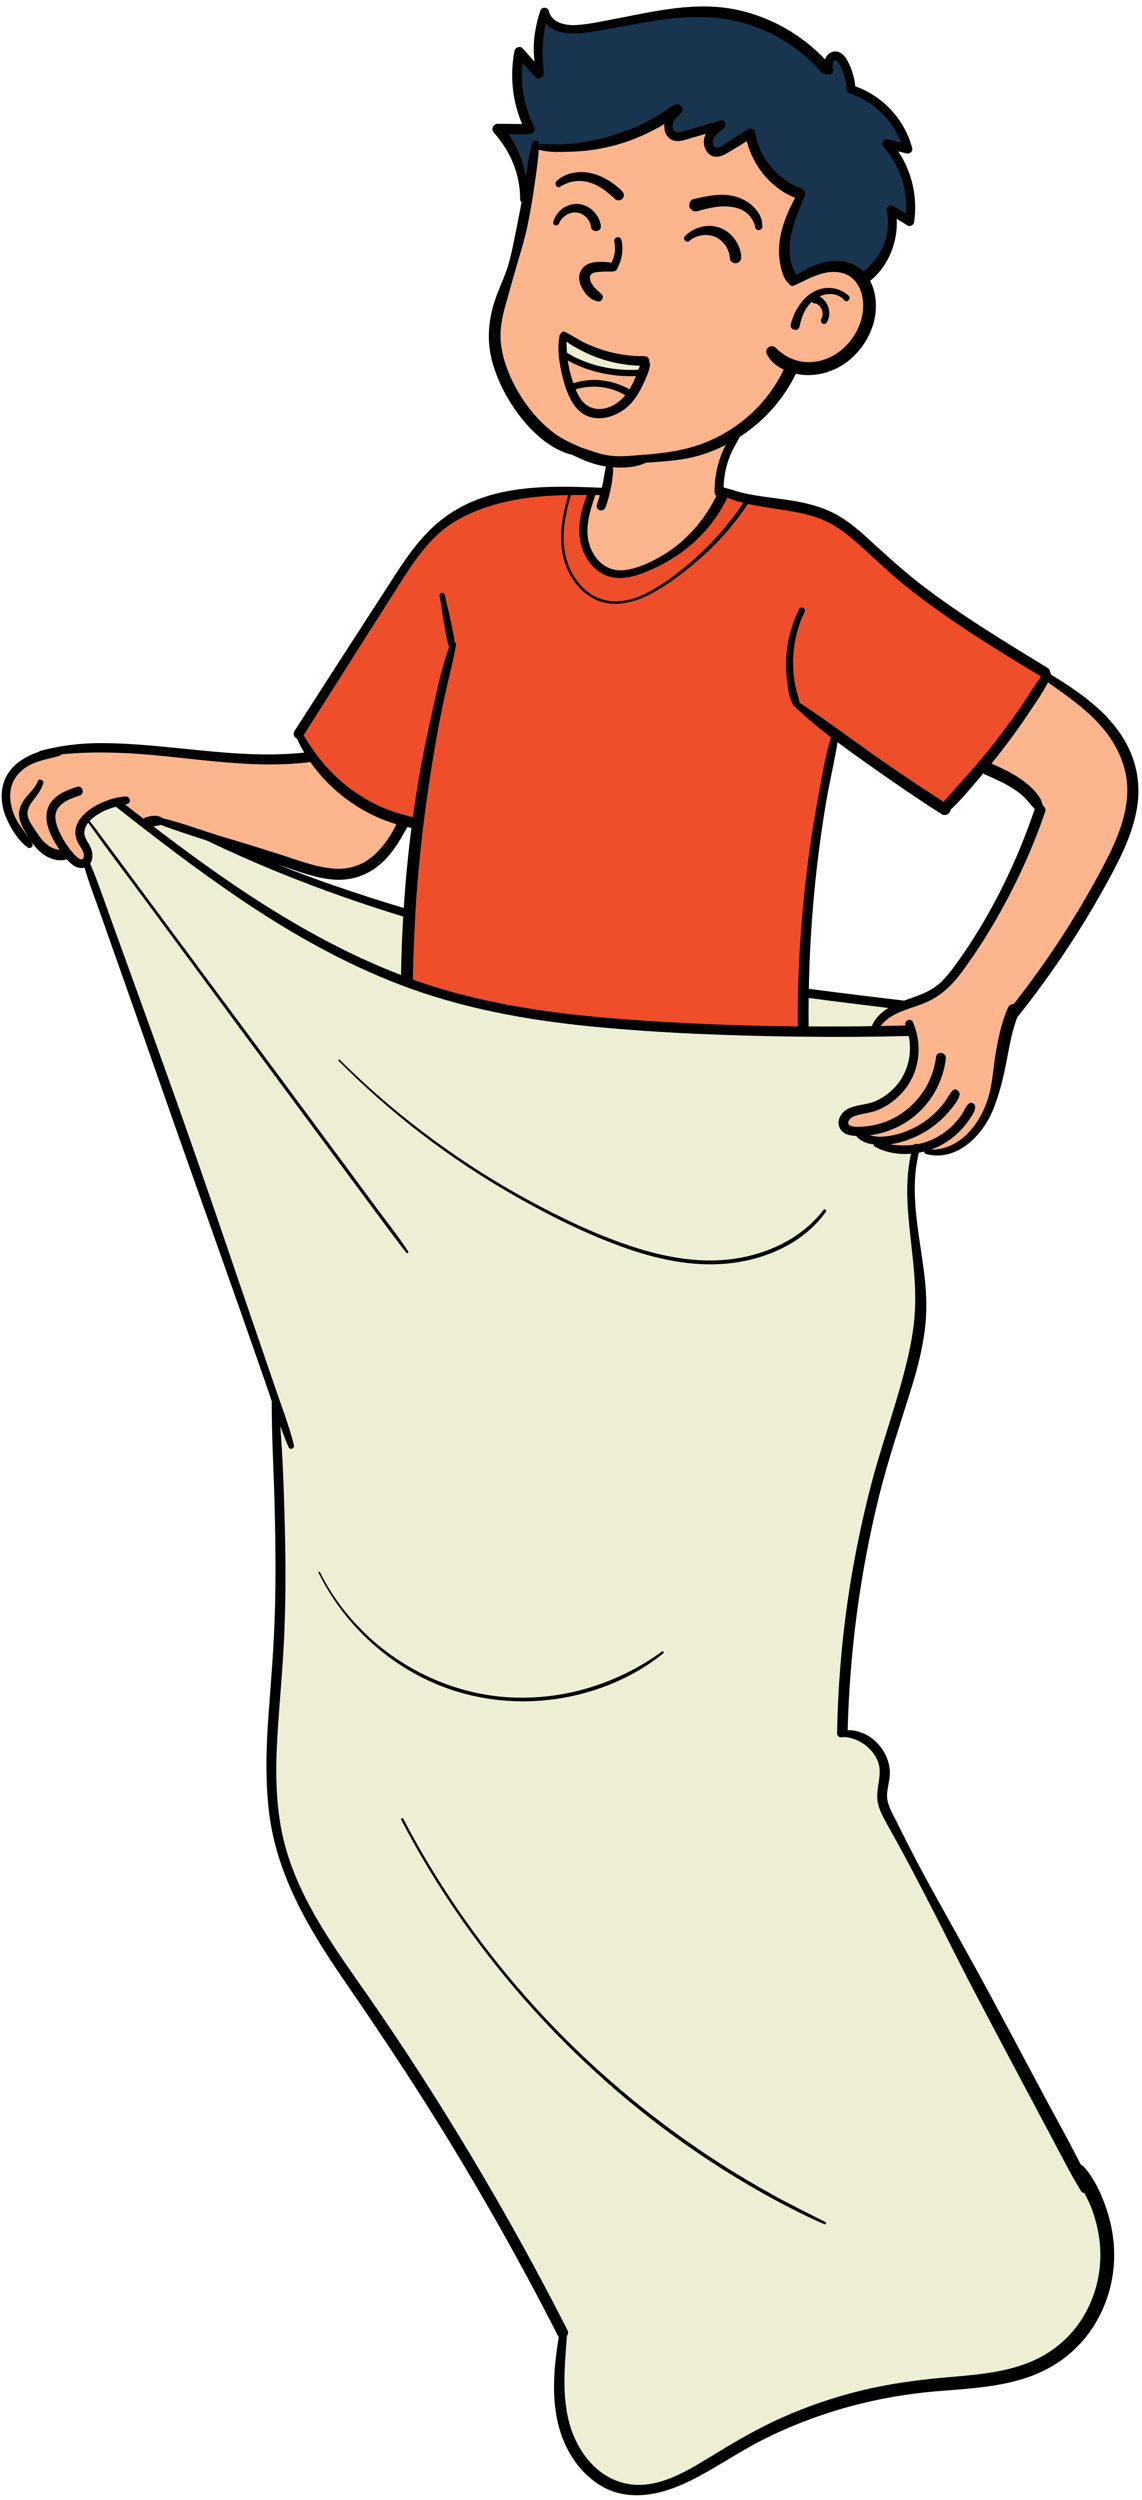 <?xml version="1.0" encoding="UTF-8"?><svg xmlns="http://www.w3.org/2000/svg" xmlns:xlink="http://www.w3.org/1999/xlink" clip-rule="evenodd" fill-rule="evenodd" height="799.7" preserveAspectRatio="xMidYMid meet" stroke-linejoin="round" stroke-miterlimit="2" version="1.0" viewBox="357.7 140.1 365.5 799.7" width="365.5" zoomAndPan="magnify"><g><g><g id="change1_1"><path d="M526.063,204.464C526.063,204.464 524.999,190.593 516.833,181.037C520.635,181.546 527.023,181.296 527.023,181.296C527.023,181.296 519.85,165.075 523.776,156.854C526.019,159.458 529.013,162.685 529.119,163.018C529.225,163.351 528.67,149.672 531.688,144.06C533.913,147.258 534.588,150.555 545.308,149.091C556.027,147.626 565.688,144.08 575.682,143.934C585.675,143.788 598.912,144.471 607.895,150.451C616.878,156.43 620.581,160.182 622.099,161.634C622.666,159.784 624.49,154.877 627.036,159.236C629.581,163.594 629.762,167.027 630.093,168.72C632.146,169.632 638.675,172.057 642.528,177.031C646.381,182.005 647.49,186.391 648.218,187.909C645.837,187.08 641.641,186.153 641.559,186.313C641.476,186.474 645.295,191.378 646.387,193.834C647.48,196.29 649.998,203.718 648.772,210.489C646.008,209.104 643.577,207.81 643.577,207.81C643.577,207.81 643.238,210.639 642.46,214.956C641.681,219.273 639.757,225.885 633.928,229.461C631.503,227.268 628.925,220.462 611.965,229.93C609.3,226.831 607.48,222.742 608.509,217.963C609.539,213.185 612.954,204.017 614.004,202.101C610.805,200.972 594.829,205.192 594.019,192.047C587.947,193.913 526.063,204.464 526.063,204.464Z" fill="#19344f"/></g><g id="change2_1"><path d="M487.794,454.261C487.794,454.261 489.121,426.943 489.72,419.255C490.32,411.567 491.571,403.68 491.676,402.989C489.011,402.824 473.482,399.346 465.484,391C457.485,382.654 453.334,375.934 452.916,374.745C453.985,372.321 466.613,352.989 468.331,350.575C470.049,348.161 480.733,331.502 483.701,327.082C486.67,322.661 491.223,312.95 498.849,308.027C506.474,303.103 515.279,298.251 524.321,297.735C533.364,297.22 547.006,296.86 551.144,296.964C555.283,297.068 587.478,296.837 590.287,297.514C593.096,298.191 600.663,300.254 607.544,301.289C614.424,302.324 620.907,303.252 626.134,306.853C631.361,310.454 640.159,318.824 644.297,322.36C648.435,325.896 658.879,334.813 665.477,338.549C672.075,342.285 689.565,353.721 692.563,355.581C691.241,358.324 682.05,372.188 678.23,377.303C674.41,382.418 662.386,396.32 659.87,399.013C656.933,396.994 626.243,375.726 625.096,374.568C624.273,377.598 619.965,398.341 619.322,404.322C618.679,410.303 615.074,438.078 615.077,443.169C615.079,448.259 613.654,466.145 614.517,470.239C610.665,469.71 584.859,469.225 580.932,469.191C577.005,469.157 545.785,466.67 541.29,466.028C536.795,465.386 513.834,462.225 506.243,459.736C498.652,457.247 488.758,455.146 487.794,454.261Z" fill="#ee4e2a"/></g><g id="change3_1"><path d="M384.853,415.787C384.853,415.787 386.771,413.471 384.265,409.559C382.605,406.054 382.676,402.121 387.451,399.526C392.226,396.931 394.786,396.336 395.238,396.213C396.193,397.075 403.7,403.68 403.7,403.68C403.7,403.68 406.581,401.657 410.418,402.821C414.254,403.986 427.399,408.584 433.304,411.648C439.21,414.713 453.166,420.455 455.856,421.382C458.547,422.309 480.101,430.288 489.168,432.213C488.722,436.151 487.596,454.253 487.596,454.253C487.596,454.253 507.585,460.711 522.563,463.172C537.542,465.634 568.687,469.216 582.026,469.207C595.365,469.199 614.804,469.896 614.804,469.896L614.648,456.977C614.648,456.977 642.962,461.331 646.876,461.268C643.396,462.743 640.011,464.019 637.274,469.94C641.005,469.93 649.564,469.324 649.564,469.324L650.512,507.185C650.512,507.185 648.904,517.569 649.24,522.19C649.576,526.811 650.677,539.864 651.317,544.068C651.957,548.273 653.298,561.621 650.525,571.768C647.751,581.915 644.076,594.811 642.486,600.334C640.896,605.857 634.975,624.862 633.928,632.228C632.882,639.595 628.625,662.042 628.55,668.92C628.475,675.798 626.837,693.196 626.834,694.412C628.635,694.6 634.937,694.354 637.975,699.263C641.013,704.172 640.812,706.748 639.865,712.755C639.664,717.659 640.985,719.66 642.942,723.253C644.899,726.845 650.211,736.533 652.024,740.316C653.837,744.1 666.506,767.086 668.345,770.713C670.183,774.34 686.82,805.947 688.915,809.408C691.009,812.869 703.229,834.898 706.041,839.307C708.854,843.717 714.772,858.235 711.334,868.771C707.895,879.307 702.745,892.958 687.206,897.632C671.666,902.306 662.775,902.473 652.163,903.967C641.551,905.462 620.268,907.87 605.903,916.041C591.539,924.211 582.486,929.199 576.349,932.414C570.212,935.629 555.16,939.161 546.384,930.438C537.607,921.714 536.583,913.937 536.397,906.332C536.211,898.728 537.78,888.641 537.664,886.933C536.835,884.302 529.727,871.363 527.81,867.786C525.892,864.209 508.527,833.954 505.699,828.73C502.871,823.507 482.705,792.797 479.642,788.175C476.579,783.552 462.331,761.728 459.254,756.934C456.176,752.141 449.971,740.883 448.074,733.227C446.177,725.571 444.036,709.92 444.431,703.584C444.827,697.249 446.393,675.356 446.559,669.011C446.725,662.666 447.54,636.729 447.286,630.575C447.031,624.421 445.579,591.075 445.483,587.603C444.472,584.261 440.117,571.033 438.432,566.342C436.747,561.651 427.769,536.027 426.617,532.702C425.464,529.378 411.084,487.154 409.656,483.667C408.228,480.18 394.856,442.711 393.59,439.175C392.324,435.639 385.546,416.685 384.853,415.787Z" fill="#eeeed4"/></g><g id="change4_1"><path d="M403.7,403.68L395.238,396.213C395.238,396.213 385.2,397.584 382.906,406.736C384.47,409.991 388.629,415.097 383.786,416.298C381.495,415.828 380.124,413.322 379.386,412.693C377.891,413.324 372.877,414.639 368.728,408.41C366.515,408.635 366.888,409.822 364.277,406.794C361.665,403.765 358.482,397.175 359.681,391.819C360.88,386.464 365.217,382.196 372.764,380.702C380.312,379.207 391.277,378.675 398.538,379.284C405.799,379.894 428.328,382.386 433.658,382.418C438.989,382.451 453.87,382.748 457.595,381.957C460.529,385.888 469.997,398.403 486.724,402.089C484.976,406.956 478.882,417.1 472.061,418.586C465.241,420.072 457.346,419.251 445.13,414.513C432.957,410.044 423.198,407.151 420.539,406.244C417.881,405.338 408.808,402.447 408.808,402.447L403.7,403.68Z" fill="#fdb58e"/></g><g id="change4_2"><path d="M672.067,385.268C672.067,385.268 689.571,363.173 692.683,356.173C695.533,358.267 709.101,367.127 713.212,373.52C717.322,379.914 723.141,390.583 718.751,402.542C714.362,414.5 706.288,429.184 701.455,436.521C696.621,443.858 684.362,460.783 682.197,463.797C680.077,467.523 677.733,478.278 676.997,482.834C676.262,487.391 674.557,497.273 669.532,502.022C664.507,506.771 657.415,511.23 653.707,507.039C650.251,507.896 640.551,509.35 637.84,504.944C634.747,504.024 632.765,503.333 632.032,502.031C630.061,501.836 624.938,500.598 628.698,496.469C632.141,494.737 633.43,495.096 635.635,494.472C637.841,493.848 654.386,487.327 649.057,469.563C645.008,469.967 637.436,469.97 637.436,469.97C637.436,469.97 638.428,464.167 646.405,461.522C654.382,458.877 661.072,454.917 665.751,448.143C670.429,441.369 682.276,420.093 684.531,414.349C686.785,408.605 690.379,398.539 690.379,398.539C690.379,398.539 685.478,388.925 672.067,385.268Z" fill="#fdb58e"/></g><g id="change4_3"><path d="M546.902,297.107L551.264,297.121C551.264,297.121 553.001,287.213 552.87,287.151C552.739,287.09 545.773,286.469 540.532,283.89C535.291,281.312 529.132,277.608 525.286,271.733C521.44,265.857 514.144,254.17 515.781,245.21C517.418,236.25 520.866,227.553 521.89,223.354C522.914,219.154 525.741,207.733 526.563,202.428C527.386,197.123 528.488,187.646 528.586,186.888C530.242,187.036 541.55,187.799 546.974,186.506C552.398,185.213 565.72,182.077 573.527,175.041C571.361,178.855 569.856,184.525 575.008,183.61C580.161,182.696 588.218,179.769 588.218,179.769C588.218,179.769 582.731,183.558 584.253,186.414C585.776,189.27 587.577,189.013 590.761,187.152C593.945,185.29 597.688,182.882 597.754,182.734C597.821,182.586 598.342,196.114 613.776,201.865C612.429,206.163 603.954,218.867 611.358,229.462C614.586,228.71 621.266,224.934 625.209,225.184C629.151,225.434 638.112,228.41 635.542,240.754C632.972,253.099 621.083,259.549 611.098,257.052C609.523,260.41 602.226,273.483 592.783,278.816C590.966,283.355 585.766,290.214 588.123,297.555C587.823,301.136 584.521,306.442 580.274,310.843C576.027,315.244 565.78,322.319 559.606,323.219C553.431,324.118 547.49,321.711 545.194,315.116C542.897,308.521 544.569,302.174 546.902,297.107Z" fill="#fdb58e"/></g><g id="change3_2"><path d="M537.158,253C537.158,253 537.777,247.071 538.057,247.198C539.485,248.085 545.858,252.366 551.568,253.617C557.278,254.867 562.584,255.515 563.818,255.526C564.363,256.53 563.321,259.237 563.321,259.237C563.321,259.237 556.981,259.677 551.748,258.6C546.516,257.524 539.247,255.1 537.158,253Z" fill="#eeeed4"/></g></g><g><g id="change5_7"><path d="M467.16,410.88C467.64,408.64 468.45,406.45 470.1,404.9C470.25,405.06 470.45,405.19 470.69,405.26C470.93,405.33 471.15,405.29 471.35,405.4C471.56,405.51 471.74,405.64 471.91,405.81C472.16,406.06 472.38,406.35 472.52,406.68C472.86,407.48 472.79,408.37 472.39,409.14C472.2,409.52 472.42,410.01 472.79,410.17C473.2,410.35 473.62,410.15 473.82,409.77C474.39,408.71 474.51,407.39 474.15,406.25C473.98,405.7 473.69,405.18 473.33,404.73C473.18,404.55 473.02,404.37 472.85,404.21C472.65,404.02 472.43,403.86 472.21,403.68C472.16,403.64 472.11,403.6 472.07,403.56C472.91,403.18 473.83,402.97 474.76,403.01C475.34,403.03 475.89,403.15 476.42,403.37C477.09,403.64 477.52,403.98 477.99,404.53C478.63,405.26 479.77,404.07 479.02,403.4C476.85,401.47 473.79,400.99 471.14,402.19C467.93,403.65 465.91,407.02 465.06,410.32C464.72,411.68 466.87,412.24 467.16,410.88Z" fill-rule="nonzero" transform="translate(-5.414 -299.832) scale(1.325)"/></g><g id="change5_1"><path d="M426.82,429C427.83,427.78 428.64,426.41 429.31,424.99C430.01,423.51 430.76,421.89 431.05,420.28C431.11,419.95 431.02,419.66 430.86,419.44C430.96,418.78 430.58,418.01 429.71,418.01C426.44,418.04 423.17,417.59 420.04,416.64C418.52,416.18 417.05,415.6 415.61,414.94C413.84,414.13 412.27,413 410.54,412.15C410.04,411.91 409.63,412.2 409.5,412.6C409.36,412.69 409.24,412.84 409.2,413.08C408.59,416.19 409.13,419.76 409.88,422.8C410.55,425.5 411.48,428.44 413.34,430.58C417.07,434.88 423.63,432.87 426.82,429ZM424.95,427.61C423.1,429.79 420.04,431.41 417.13,430.52C415.09,429.9 413.89,428 413.08,426.01C415.16,425.4 417.33,425.22 419.48,425.5C420.62,425.65 421.75,425.94 422.82,426.35C423.35,426.55 423.88,426.79 424.38,427.06C424.61,427.18 424.84,427.32 425.06,427.46C425.03,427.51 424.99,427.56 424.95,427.61ZM423.51,424.83C422.22,424.34 420.89,424.03 419.52,423.86C417.18,423.57 414.78,423.82 412.54,424.55C412.42,424.19 412.31,423.84 412.2,423.5C411.69,421.88 411.32,420.21 411.11,418.53C410.93,417.18 410.94,415.83 410.88,414.48C412.01,415.35 413.34,416.05 414.54,416.68C416.08,417.49 417.7,418.16 419.35,418.7C422.35,419.69 425.48,420.22 428.63,420.32C428.13,421.45 427.77,422.66 427.26,423.79C426.92,424.55 426.53,425.3 426.09,426.01C425.29,425.51 424.34,425.14 423.51,424.83Z" fill-rule="nonzero" transform="translate(-5.414 -299.832) scale(1.325)"/></g><g id="change5_11"><path d="M416.59,398.66L416.59,398.63C416.59,398.62 416.6,398.62 416.6,398.6C416.71,398.37 416.7,398.4 416.84,398.23C416.87,398.2 416.88,398.18 416.88,398.17C416.89,398.17 416.9,398.16 416.94,398.14C417.02,398.09 417.1,398.04 417.19,398C417.56,397.81 417.99,397.75 418.4,397.7C418.88,397.64 419.37,397.63 419.85,397.61C420.28,397.59 420.72,397.57 421.15,397.59C421.66,397.61 422.15,397.62 422.63,397.44C422.92,397.33 423.14,397.03 423.2,396.71C423.74,395.78 424.08,394.69 424.25,393.64C424.45,392.44 424.43,391.22 424.17,390.03C424.07,389.56 423.65,389.22 423.16,389.3C422.7,389.37 422.33,389.84 422.43,390.31C422.63,391.27 422.65,392.32 422.5,393.23C422.35,394.09 422.09,394.77 421.73,395.48C420.86,395.25 419.88,395.23 419.03,395.25C418.4,395.26 417.77,395.29 417.16,395.42C415.61,395.75 414.35,396.73 414.02,398.34C413.75,399.63 414.25,401 414.93,402.09C415.74,403.37 416.94,404.53 418.47,404.8C419.32,404.95 420.06,403.76 419.41,403.11C418.97,402.66 418.57,402.29 418.11,401.89C418.02,401.81 417.93,401.73 417.85,401.65C417.83,401.63 417.74,401.53 417.69,401.48C417.41,401.15 417.15,400.8 416.93,400.43C416.9,400.38 416.86,400.31 416.85,400.28C416.8,400.18 416.76,400.07 416.72,399.96C416.68,399.85 416.65,399.74 416.61,399.64L416.61,399.62C416.6,399.57 416.59,399.51 416.58,399.46C416.56,399.35 416.55,399.24 416.54,399.13L416.54,399.05C416.54,399.04 416.54,399.02 416.55,398.97C416.56,398.87 416.58,398.76 416.59,398.66Z" fill-rule="nonzero" transform="translate(-5.414 -299.832) scale(1.325)"/></g><g id="change5_2"><path d="M409.36,377.11C411.56,375.68 414.1,375.33 416.61,376.13C418.99,376.89 420.85,378.44 422.65,380.11C423.16,380.58 424.03,380.45 424.45,379.93C424.92,379.36 424.77,378.61 424.27,378.13C422.16,376.05 419.4,374.33 416.47,373.76C413.72,373.23 410.53,373.76 408.46,375.76C407.86,376.36 408.55,377.64 409.36,377.11Z" fill-rule="nonzero" transform="translate(-5.414 -299.832) scale(1.325)"/></g><g id="change5_9"><path d="M441.15,382.72C441.09,382.73 441.14,382.79 441.41,382.92C441.64,383.03 441.94,383.08 442.2,383.06C442.63,383.02 443.09,382.84 443.51,382.73C444.21,382.55 444.9,382.37 445.61,382.23C447.02,381.94 448.47,381.76 449.91,381.88C451.32,382 452.74,382.28 453.93,383.09C454.55,383.51 455.08,384.04 455.51,384.65C455.91,385.22 456.38,386.16 456.47,386.84C456.6,387.95 458.28,387.76 458.19,386.65C458.13,385.86 458.11,385.19 457.79,384.44C457.49,383.72 457.07,383.11 456.57,382.51C455.36,381.04 453.66,380.07 451.85,379.53C448.5,378.52 444.82,379.32 441.51,380.12C440.71,380.31 440.35,381.38 440.62,382.09C440.74,382.36 440.93,382.56 441.15,382.72Z" fill-rule="nonzero" transform="translate(-5.414 -299.832) scale(1.325)"/></g><g id="change5_10"><path d="M413.82,383.41C415.4,383.83 416.62,385.23 416.79,386.78C416.97,388.32 419.41,388.05 419.18,386.52C418.8,383.89 416.72,381.68 414.05,381.31C411.17,380.91 408.39,382.85 407.69,385.66C407.49,386.46 408.76,386.74 409.06,386.01C409.77,384.22 411.9,382.9 413.82,383.41Z" fill-rule="nonzero" transform="translate(-5.414 -299.832) scale(1.325)"/></g><g id="change5_4"><path d="M440.54,390.21C442.49,388.52 445.63,388.21 447.77,389.76C449.32,390.88 450.23,392.51 450.35,394.43C450.39,395.18 451.25,395.68 451.94,395.57C452.74,395.44 453.13,394.73 453.08,393.98C452.92,391.22 451.1,388.48 448.59,387.29C445.45,385.81 441.85,386.66 439.45,389.08C438.83,389.71 439.87,390.79 440.54,390.21Z" fill-rule="nonzero" transform="translate(-5.414 -299.832) scale(1.325)"/></g><g id="change5_8"><path d="M497.31,610.04C497.28,610.29 497.39,610.56 497.69,610.63C505.05,612.57 511.26,606.35 513.87,600.06C515.44,596.27 516.41,592.19 517.19,588.18C517.65,585.79 518.06,583.42 518.67,581.1C518.9,580.24 519.15,579.38 519.44,578.53C519.54,578.22 519.65,577.92 519.77,577.63L519.78,577.62C528.14,567.14 535.6,555.94 541.98,544.15C545.07,538.44 548.07,532.38 548.86,525.85C549.62,519.53 547.89,513.58 544.18,508.46C540.01,502.71 533.96,498.56 527.94,494.91C527.93,494.68 527.84,494.48 527.69,494.32C527.72,493.95 527.57,493.57 527.13,493.3C516.77,486.94 506.32,480.67 496.67,473.25C491.92,469.6 487.57,465.56 483.15,461.53C481.05,459.62 478.85,457.82 476.37,456.41C473.95,455.04 471.35,454.16 468.65,453.53C465.46,452.79 462.21,452.45 458.98,451.99C457.56,451.79 456.13,451.58 454.72,451.3C452.71,450.9 450.81,450.23 448.85,449.7C448.86,449.23 448.87,448.76 448.91,448.3C449.01,447.09 449.22,445.89 449.52,444.71C449.87,443.35 450.36,442.03 450.97,440.76C451.23,440.23 451.51,439.72 451.79,439.21C452.1,438.65 452.49,438.12 452.7,437.53C454.98,436.05 457.11,434.32 459.04,432.41C462.01,429.46 464.45,426.03 466.29,422.27C467.41,422.5 468.53,422.61 469.6,422.58C473.59,422.49 477.42,420.81 480.27,418.01C483.12,415.21 485.11,411.5 485.54,407.49C485.81,404.95 485.44,402.14 484.23,399.83C488.63,396.32 490.96,390.46 490.65,384.85C491.53,385.4 492.4,385.95 493.29,386.49C493.9,386.87 494.76,386.31 494.85,385.67C495.73,379.66 494.35,373.56 491.02,368.57C491.69,368.74 492.37,368.91 493.04,369.07C493.82,369.26 494.6,368.58 494.39,367.77C492.56,360.9 487.34,355.22 480.64,352.86C480.48,351.36 480.14,349.89 479.58,348.48C479.08,347.22 478.4,345.67 477.23,344.88C476.23,344.21 475,344.32 474.13,345.13C473.74,345.49 473.5,345.92 473.35,346.37C467.75,340.45 460.45,336.27 452.47,334.48C442.1,332.15 431.72,334.87 421.52,336.79C418.77,337.31 415.96,337.92 413.17,338.07C410.65,338.21 407.34,337.57 406.63,334.71C406.38,333.7 404.93,333.56 404.58,334.58C403.27,338.44 402.61,342.81 403.17,346.92C402.21,345.84 401.25,344.77 400.29,343.69C399.71,343.04 398.51,343.44 398.34,344.26C397.16,350.22 397.8,356.39 400.16,361.97C398.16,361.95 396.17,361.94 394.17,361.91C393.26,361.9 392.61,363.21 393.23,363.91C397.31,368.5 399.7,373.97 399.69,380.15C399.69,380.46 399.83,380.67 400.03,380.82C399.75,382.36 399.46,383.9 399.15,385.43C398.49,388.74 397.89,392.05 397.02,395.31C396.28,398.11 395.02,400.65 394.01,403.35C392,408.77 391.45,414.23 393.08,419.82C394.52,424.77 397.15,429.52 400.43,433.5C403.37,437.07 407.53,440.72 412.2,441.81C413.54,442.42 414.87,443.08 416.27,443.58C417.63,444.07 419.02,444.43 420.44,444.65C420.38,444.77 420.33,444.9 420.27,445.01C420.29,445.01 420.31,445.01 420.33,445C420.12,445.94 419.9,447.45 419.86,447.7C419.74,448.4 419.58,449.09 419.43,449.78C406.48,449.26 392.51,448.82 381.55,456.85C376.63,460.45 373.07,465.33 369.78,470.39C365.87,476.43 361.97,482.48 358.06,488.51C353.74,495.16 349.47,501.85 345.18,508.52C344.69,509.29 345.16,510.1 345.8,510.38C346.32,511.52 346.88,512.64 347.53,513.72C331.09,515.48 314.79,511.43 298.36,511.43C293.47,511.43 288.51,512.01 283.79,513.31C283.65,513.35 283.54,513.42 283.46,513.51C279.59,514.83 276.03,517.17 274.86,521.25C274.11,523.87 274.46,526.77 275.48,529.27C276.55,531.9 278.36,534.85 280.66,536.58C281.34,537.09 282.26,536.38 281.82,535.6C280.56,533.34 278.7,531.55 277.63,529.15C276.66,526.96 276.19,524.5 276.75,522.13C277.31,519.78 278.99,517.98 281.06,516.83C283.4,515.53 285.95,515.26 288.45,514.47C288.68,514.4 288.84,514.27 288.97,514.12C296.11,513.43 303.41,513.64 310.49,514.27C318.75,515 326.98,516.18 335.27,516.5C339.86,516.68 344.46,516.57 349.02,516.01C353.98,523.1 361.51,528.58 369.79,531.01L369.79,531.02C368.5,533.75 366.69,536.37 364.48,538.39C361.67,540.97 358.22,542.07 354.41,541.71C350.17,541.32 346.09,539.71 342.05,538.43C337.63,537.03 333.22,535.61 328.77,534.32C326.14,533.56 323.54,532.67 320.93,531.81C320.92,531.81 320.91,531.8 320.9,531.8C318.43,530.98 315.95,530.19 313.43,529.58L313.42,529.57L313.41,529.57C313.39,529.56 313.38,529.56 313.36,529.56C313.35,529.56 313.34,529.56 313.33,529.55C313.22,529.45 313.1,529.37 312.96,529.3C312.07,528.87 311.08,528.94 310.14,529.12C309.69,529.21 309.18,529.31 308.83,529.61C308.8,529.64 308.77,529.68 308.74,529.71C307.24,528.56 305.75,527.41 304.26,526.26C304.43,526.22 304.6,526.17 304.78,526.13C305.8,525.87 305.53,524.3 304.5,524.32C303.8,524.33 303.01,524.44 302.17,524.63C301.5,524.77 300.81,524.97 300.12,525.22C295.41,526.86 290.51,530.68 292.86,535.43C293.37,536.48 294.47,537.55 294.28,538.81C294.03,540.56 292.19,538.53 291.68,537.96C290.66,536.79 289.77,535.52 289.04,534.15C288.29,532.73 287.53,531.13 287.43,529.5C287.25,526.19 290.71,524.94 293.31,524.08C294.65,523.64 293.97,521.55 292.62,521.99C289.94,522.86 286.88,524.07 285.72,526.86C284.32,530.24 286.44,534.21 288.3,536.99C288.34,537.05 288.38,537.12 288.43,537.18C287.04,537.12 285.77,536.32 284.79,535.36C283.78,534.37 283.02,533.16 282.25,531.99C281.8,531.31 281.34,530.63 281.01,529.87C280.24,528.08 280.96,526.67 282.04,525.26C283.01,524 284.01,522.73 284.49,521.19C284.77,520.31 283.45,519.81 283.14,520.69C282.63,522.14 281.42,523.19 280.46,524.36C279.5,525.53 278.7,526.84 278.65,528.41C278.6,530.24 279.56,531.89 280.47,533.41C281.47,535.08 282.59,536.77 284.13,538C285.48,539.08 287.23,539.79 288.97,539.71C289.36,539.69 289.8,539.63 290.16,539.48C290.61,539.98 291.1,540.45 291.62,540.83C292.45,541.45 293.52,541.76 294.45,541.51L294.46,541.51C295.78,545.89 297.46,550.17 298.97,554.49C300.55,559.01 302.14,563.52 303.74,568.03C306.94,577.08 310.1,586.15 313.27,595.21C319.66,613.47 326.19,631.68 332.61,649.93C334.46,655.18 336.28,660.45 338.12,665.7C338.65,667.22 339.16,668.75 339.68,670.29C339.66,678.79 340.18,687.29 340.39,695.79C340.6,704.21 340.68,712.64 340.45,721.06C340.23,729.27 339.54,737.44 338.94,745.62C338.35,753.52 338.09,761.5 339.02,769.39C340.81,784.6 348.55,797.59 357.06,809.98C365.9,822.84 374.55,835.82 382.68,849.14C390.96,862.72 398.78,876.57 406.12,890.68C407.03,892.43 407.93,894.18 408.82,895.93C408.88,896.05 408.95,896.14 409.02,896.22C407.83,903.46 407.13,911.2 409.15,918.31C410.74,923.89 414.13,929.09 419.16,932.12C425.38,935.87 432.77,934.57 439.05,931.74C445.67,928.77 451.6,924.45 458.06,921.17C471.1,914.55 485.4,910.6 499.96,909.36C506.86,908.77 513.88,908.48 520.57,906.52C526.82,904.69 532.27,901.33 536.35,896.22C540.72,890.74 543.13,883.76 543.18,876.76C543.21,873 542.6,869.21 541.42,865.64C540.21,861.95 538.47,858.08 535.87,855.15C535.64,854.89 535.38,854.73 535.12,854.64C531.96,848.36 528.47,842.21 525.18,836.01C521.04,828.23 516.88,820.45 512.7,812.69C508.35,804.61 503.81,796.64 499.38,788.6C497.14,784.54 494.94,780.44 492.86,776.3C491.9,774.4 490.97,772.5 490,770.61C489.06,768.78 488.14,767.01 488.34,764.9C488.52,762.96 489.17,761.11 488.95,759.13C488.77,757.51 488.2,755.94 487.32,754.58C485.36,751.59 482.32,749.7 478.8,749.72C479.3,730.75 481.79,711.79 486.35,693.37C488.62,684.2 491.68,675.32 494.45,666.31C495.77,662.01 496.84,657.64 497.42,653.17C498.01,648.73 497.86,644.27 497.33,639.83C496.17,630.01 493.6,620.11 496,610.3C496.44,610.25 496.88,610.15 497.31,610.04ZM396.88,364.44C398.55,364.43 400.21,364.41 401.88,364.41C402.71,364.41 403.59,363.63 403.13,362.73C400.69,357.91 399.68,352.52 400.24,347.18C401.27,348.33 402.31,349.49 403.35,350.64C404.16,351.55 405.43,350.65 405.32,349.68C405.37,349.55 405.41,349.4 405.39,349.22C404.97,345.32 405.02,341.51 405.89,337.74C408.11,340.2 412.19,340.36 415.48,339.91C420.93,339.17 426.3,337.96 431.73,337.11C437.1,336.27 442.62,335.78 448.04,336.45C452.43,337 456.69,338.32 460.64,340.29C465.15,342.54 469.18,345.7 472.46,349.52C472.88,350.01 473.44,350.09 473.92,349.93C474.53,350.19 475.35,349.83 475.24,348.96C475.16,348.3 474.91,345.78 476.26,346.81C476.84,347.26 477.19,348.28 477.47,348.93C478.14,350.48 478.48,352.12 478.6,353.8C478.62,354.15 478.95,354.5 479.28,354.61C485.01,356.44 489.63,360.89 491.7,366.49C490.63,366.22 489.57,365.95 488.5,365.67C487.36,365.38 486.82,366.76 487.5,367.53C491.38,371.92 493.33,377.8 492.84,383.61C491.84,383 490.84,382.38 489.84,381.77C489,381.26 488.06,382.1 488.25,382.98C489.44,388.64 487.06,394.12 482.59,397.57C482.14,397.12 481.64,396.71 481.07,396.36C476.37,393.49 470.65,395.57 466.42,398.49C466.18,398.03 465.89,397.58 465.7,397.13C465.44,396.51 465.24,395.86 465.1,395.21C464.82,393.93 464.73,392.61 464.8,391.31C465.02,387.24 466.79,383.47 468.25,379.72C468.72,379.08 468.64,377.96 467.66,377.58C461.75,375.27 457.49,370.15 456.39,363.88C456.25,363.11 455.21,362.86 454.63,363.23C453.39,364.03 452.15,364.84 450.91,365.63C450.33,366 449.75,366.37 449.17,366.74C448.68,367.05 448.07,367.58 447.48,367.68C446.43,367.86 446.08,366.64 446.3,365.8C446.61,364.62 447.86,363.78 448.79,363.1C449.68,362.45 449.29,360.73 448.02,361.11C445.09,361.99 442.16,362.87 439.22,363.73C437.97,364.09 436.49,364.28 436.51,362.5C436.52,361.16 437.74,360.07 438.63,359.22C439.18,358.7 438.95,357.89 438.47,357.58C438.23,357.27 437.85,357.09 437.41,357.21C436.18,357.54 435.17,358.52 434.1,359.21C432.7,360.11 431.25,360.94 429.76,361.68C427.32,362.89 424.77,363.85 422.17,364.66C419.26,365.57 416.22,366.18 413.19,366.57C411.54,366.78 409.86,366.91 408.19,366.9C406.9,366.89 405.55,366.73 404.26,366.84C404.26,366.8 404.27,366.76 404.27,366.72C404.28,365.66 402.78,365.83 402.55,366.69C401.84,369.34 401.48,372.1 401.06,374.83C400.46,371.11 399.07,367.52 396.88,364.44ZM414.29,440.02C414.27,440.01 414.25,439.99 414.22,439.98C411.99,438.99 409.79,438.01 407.83,436.54C406.02,435.18 404.38,433.61 402.92,431.88C399.83,428.23 397.37,423.85 395.95,419.29C395.13,416.66 394.75,413.87 395.04,411.12C395.31,408.5 396.07,405.98 396.78,403.46C397.61,400.52 398.42,397.59 399.29,394.65C400.11,391.87 400.94,389.11 401.52,386.26C402.16,383.14 402.68,380 403.13,376.85C403.54,373.99 404.01,371.06 404.17,368.16C406.75,368.93 409.93,368.7 412.56,368.62C415.84,368.52 419.07,368.01 422.24,367.19C425.26,366.41 428.19,365.28 430.98,363.9C432.2,363.3 433.39,362.65 434.55,361.95C434.35,363.33 434.83,364.89 436.07,365.64C437.69,366.63 439.71,365.72 441.34,365.25C442.42,364.94 443.5,364.63 444.57,364.33C444.44,364.57 444.33,364.82 444.24,365.09C443.8,366.48 444.16,368.16 445.26,369.16C446.64,370.41 448.36,369.79 449.77,368.95C451.34,368.02 452.89,367.06 454.45,366.1C455.94,372.13 460.3,377.45 466.09,379.79C464.3,383.2 462.74,386.75 462.33,390.62C462.16,392.23 462.18,393.86 462.45,395.46C462.73,397.09 463.32,399.53 464.7,400.6C464.89,400.95 465.32,401.19 465.77,400.99C469.44,399.38 473.18,396.88 477.38,397.91C481.05,398.81 482.63,402.53 482.55,406.02C482.41,412.2 477.61,418.17 471.46,419.27C467.6,419.96 464.17,418.72 461.42,415.99C460.35,414.92 458.6,416.2 459.29,417.55C460.15,419.24 461.64,420.46 463.36,421.27C460.75,426.65 456.79,431.35 451.9,434.79C449.41,436.54 446.69,438 443.84,439.08C439.5,440.72 435.08,441.34 430.5,441.75C427.35,441.9 424.29,442.46 421.13,441.99C418.76,441.65 416.55,440.73 414.29,440.02ZM417.84,451.54C418.21,451.54 418.57,451.55 418.94,451.55C418.8,452.05 418.67,452.56 418.5,453.06C418.32,453.59 418.01,454.18 418.32,454.73C418.7,455.39 419.64,455.45 420.1,454.85C420.43,454.42 420.56,453.76 420.73,453.24C420.87,452.81 420.99,452.37 421.11,451.93C421.35,451.05 421.55,450.17 421.71,449.27C421.9,448.26 422.02,447.24 422.11,446.22C422.15,445.8 422.18,445.28 422.1,444.82C424.75,445.04 427.64,444.88 430.04,443.74C432.97,443.52 435.9,443.35 438.8,442.9C442.5,442.34 446.05,441.13 449.36,439.43C448.77,440.56 448.27,441.74 447.87,442.95C447.02,445.52 446.61,448.2 446.66,450.91C446.67,451.3 446.84,451.58 447.09,451.75C444.27,457.48 439.88,462.58 434.42,465.9C431.57,467.64 428.22,469.26 424.88,469.67C421.11,470.13 418.14,467.8 416.74,464.41C415,460.21 416.44,455.63 417.84,451.54ZM415.84,451.52C414.36,455.28 413.38,459.55 414.41,463.52C415.28,466.88 417.57,470 420.95,471.13C424.7,472.38 428.9,470.71 432.29,469.12C435.8,467.47 439.22,465.25 442.05,462.6C445.24,459.61 447.84,456.09 449.74,452.16C450.97,452.7 452.3,453.1 453.61,453.42C448.32,461.19 441.57,468.04 433.69,473.18C429.49,475.92 424.24,478.38 419.17,476.62C415.2,475.23 412.36,471.6 411.08,467.7C409.35,462.44 410.39,456.74 411.95,451.55C413.25,451.52 414.54,451.52 415.84,451.52ZM366.23,526.88C363.75,525.78 361.4,524.4 359.19,522.82C354.27,519.31 350.44,514.68 347.38,509.52C354.68,498.05 361.92,486.53 369.25,475.08C372.45,470.07 375.58,464.82 380.04,460.81C384.54,456.76 390.35,454.54 396.18,453.18C401.2,452.01 406.25,451.64 411.33,451.55C409.87,456.37 408.95,461.52 410.11,466.5C411.04,470.5 413.51,474.33 417.14,476.38C421.72,478.95 427.05,477.67 431.43,475.31C435.97,472.86 440.12,469.58 443.95,466.15C448.06,462.47 451.64,458.24 454.72,453.67C455.01,453.73 455.29,453.79 455.57,453.85C458.35,454.44 461.18,454.81 463.99,455.26C466.84,455.72 469.68,456.27 472.38,457.34C475.08,458.41 477.45,460.03 479.66,461.89C484.21,465.71 488.36,469.96 493.01,473.68C497.76,477.47 502.74,480.98 507.81,484.32C513.62,488.15 519.56,491.78 525.53,495.35C523.72,497.8 522.15,500.45 520.41,502.95C518.5,505.68 516.53,508.37 514.5,511.01C510.56,516.12 506.21,520.78 501.96,525.61C496.32,521.95 490.72,518.23 485.23,514.36C479.21,510.12 473.32,505.68 467.16,501.66C467.08,500.75 466.7,499.88 466.48,499C466.26,498.15 466.09,497.29 465.95,496.43C465.67,494.64 465.56,492.82 465.63,491C465.77,487.1 466.68,483.3 468.37,479.79C468.78,478.93 467.49,478.18 467.07,479.05C465.31,482.63 464.23,486.53 463.97,490.52C463.84,492.47 463.9,494.44 464.15,496.38C464.39,498.25 464.63,500.8 465.76,502.36C465.78,502.39 465.81,502.41 465.84,502.43C465.87,502.47 465.88,502.51 465.92,502.54C468.71,505.2 471.69,507.67 474.77,510.03C473.42,514.3 472.71,518.89 471.89,523.27C471.02,527.9 470.25,532.54 469.6,537.21C468.33,546.34 467.49,555.52 467.05,564.73C466.96,566.63 466.89,568.54 466.84,570.44C466.82,571.17 466.81,571.91 466.8,572.64C466.75,575.04 466.74,577.43 466.76,579.83C452.38,579.67 437.97,579.12 423.63,578C407.9,576.77 392.1,574.59 377.06,569.64C375.95,569.28 374.85,568.9 373.76,568.5C373.87,563.72 374.03,558.95 374.29,554.18C374.32,553.48 374.36,552.78 374.41,552.09C374.6,548.71 374.85,545.34 375.16,541.97C376.21,530.38 377.87,518.83 379.99,507.39C380.59,504.11 381.29,500.85 382.02,497.6C382.76,494.31 383.65,491.03 384.18,487.7C384.23,487.4 384.08,487.16 383.87,487.02C383.8,486.22 383.62,485.42 383.46,484.63C383.25,483.6 383.04,482.58 382.83,481.55C382.44,479.59 381.87,477.67 381.49,475.7C381.34,474.9 380.08,475.09 380.24,475.89C380.63,477.94 380.84,480.02 381.22,482.07C381.39,483 381.56,483.93 381.73,484.86C381.93,485.94 382.08,487.09 382.53,488.1C382.54,488.12 382.55,488.13 382.56,488.15C380.61,493.46 379.5,499.15 378.28,504.66C377.01,510.38 375.81,516.1 374.88,521.89C374.48,524.37 374.12,526.85 373.79,529.34L373.79,529.35C371.2,528.64 368.68,527.96 366.23,526.88ZM469.42,570.75C469.71,555.61 471.09,540.47 473.62,525.54C474.43,520.75 475.59,516 476.36,511.21C478.8,513.04 481.29,514.82 483.77,516.57C489.58,520.69 495.46,524.72 501.46,528.56C502.48,529.21 503.57,528.39 503.68,527.49C503.69,527.48 503.69,527.48 503.7,527.48C506.11,525.25 508.26,522.61 510.4,520.12C510.81,519.64 511.21,519.15 511.61,518.67C511.74,518.84 511.91,518.98 512.12,519.07C514.44,520.08 516.75,521.11 518.87,522.48C519.78,523.07 520.64,523.73 521.43,524.47C522.35,525.35 523.08,526.44 523.99,527.33C523.99,527.34 523.99,527.34 523.98,527.35C520.96,536.3 517.12,544.96 512.44,553.17C510.15,557.2 507.63,561.12 504.91,564.88C503.62,566.66 502.25,568.43 500.53,569.83C498.74,571.29 496.64,572.12 494.47,572.87C493.8,573.1 493.12,573.34 492.44,573.6C484.75,572.69 477.08,571.76 469.42,570.75ZM488.66,575.38C486.91,576.43 485.44,577.81 484.62,579.76C480.78,579.83 476.93,579.85 473.09,579.84C471.85,579.84 470.61,579.83 469.37,579.82C469.34,577.53 469.35,575.24 469.38,572.95C475.8,573.8 482.23,574.6 488.66,575.38ZM341.75,540.94C345.87,542.31 350.1,544 354.46,544.37C358.43,544.7 362.16,543.61 365.29,541.17C368.47,538.68 370.55,535.21 372.41,531.7C372.41,531.7 372.41,531.69 372.42,531.69C372.76,531.76 373.09,531.84 373.43,531.9C372.61,538.32 371.99,544.77 371.58,551.23C365.9,549.54 360.26,547.72 354.66,545.78C350.05,544.19 345.47,542.48 340.93,540.67C341.2,540.76 341.48,540.85 341.75,540.94ZM311.13,531.55C311.22,531.53 311.32,531.52 311.41,531.5C311.49,531.49 311.58,531.48 311.66,531.46C311.83,531.43 312,531.4 312.16,531.33C312.06,531.36 311.96,531.39 311.86,531.42C312.19,531.35 312.5,531.29 312.82,531.19C312.85,531.18 312.87,531.17 312.89,531.16C316.56,532.56 320.32,533.76 324.06,534.97L324.07,534.98C339.35,542.32 355.24,548.34 371.45,553.3C371.37,554.58 371.3,555.87 371.24,557.15C371.08,560.56 370.96,563.99 370.92,567.41C359.12,562.9 347.95,556.86 337.3,550.09C328.27,544.35 319.62,538.05 311.11,531.54L311.13,531.55ZM494.94,650.04C494.54,654.73 493.53,659.27 492.33,663.81C489.9,673.05 486.62,682.03 484.26,691.29C481.94,700.36 480.09,709.55 478.76,718.81C477.26,729.27 476.45,739.8 476.24,750.36C476.22,751.35 477.13,751.65 477.87,751.37C481.28,751.56 484.57,753.82 485.96,756.94C487.48,760.34 485.43,763.65 486.07,767.12C486.38,768.81 487.19,770.36 488,771.86C489,773.71 490.04,775.53 491.05,777.36C493.18,781.2 495.2,785.1 497.22,788.99C501.32,796.87 505.23,804.85 509.35,812.72C513.33,820.34 517.37,827.92 521.4,835.51L528.06,848.02C530.37,852.36 532.58,856.77 535.15,860.95C535.36,861.3 535.67,861.46 535.99,861.5C536.72,862.85 537.38,864.22 537.91,865.7C538.98,868.7 539.66,871.85 539.81,875.04C540.09,881.03 538.54,886.96 535.3,892.01C532.02,897.11 527.22,900.74 521.55,902.79C515.47,904.99 508.9,905.43 502.51,905.99C495.62,906.59 488.83,907.52 482.1,909.15C475.49,910.76 469.01,912.98 462.8,915.75C456.51,918.56 450.71,922.06 444.84,925.64C439.48,928.9 433.19,932.57 426.66,931.84C419.93,931.08 414.97,925.94 412.54,919.88C409.49,912.29 410.4,903.94 410.98,895.98C411.27,895.59 411.37,895.07 411.1,894.53C403.9,880.41 396.24,866.53 388.11,852.93C380.05,839.45 371.56,826.22 362.57,813.35C354.22,801.39 345.21,789.12 342.18,774.56C340.53,766.63 340.6,758.5 341.1,750.45C341.59,742.44 342.39,734.45 342.72,726.43C343.07,718.03 343.07,709.63 342.86,701.23C342.65,692.93 342.41,684.59 341.75,676.31C342.37,678.01 343.02,679.71 343.73,681.36C344.09,682.19 345.26,681.75 345.04,680.89C343.84,676.11 342.02,671.44 340.43,666.77C338.87,662.19 337.3,657.6 335.72,653.03C332.54,643.8 329.42,634.55 326.25,625.31C320.03,607.16 313.59,589.09 307.04,571.06C305.14,565.84 303.27,560.62 301.37,555.41C299.56,550.44 297.89,545.37 295.83,540.5C296.54,539.44 296.5,538 296.03,536.85C295.4,535.29 294.02,534.05 294.54,532.24C294.7,531.66 295,531.13 295.37,530.65C300.09,537.31 305.05,543.82 309.9,550.38C314.9,557.14 319.89,563.91 324.89,570.67C329.91,577.47 334.93,584.26 339.95,591.06C344.96,597.84 349.97,604.61 354.98,611.38C360.03,618.21 365.07,625.04 370.16,631.84C370.83,632.74 371.52,633.62 372.23,634.49C372.45,634.76 372.83,634.43 372.64,634.15C370.35,630.63 367.71,627.3 365.21,623.93L357.63,613.68C352.63,606.92 347.63,600.16 342.62,593.41C337.53,586.55 332.44,579.69 327.35,572.82C322.29,565.99 317.22,559.17 312.16,552.33C307.13,545.55 302.12,538.75 297.06,531.99C296.62,531.4 296.16,530.81 295.71,530.22L295.71,530.21C296.48,529.38 297.47,528.73 298.41,528.21C299.6,527.54 300.81,527.13 302.05,526.79C311.66,534.36 321.38,541.8 331.5,548.68C343.8,557.05 356.81,564.46 370.73,569.78C370.78,569.8 370.82,569.82 370.87,569.83C371.8,570.19 372.73,570.53 373.67,570.86C387.72,575.85 402.46,578.43 417.28,579.87C433.76,581.47 450.38,582.08 466.94,582.29C475.81,582.41 484.68,582.36 493.55,582.14C494.39,586.19 493.47,590.5 490.84,593.78C489.43,595.55 487.55,596.98 485.47,597.88C483.35,598.81 480.88,598.68 478.84,599.73C477.2,600.57 476.01,602.61 476.92,604.4C477.65,605.86 479.28,606.21 480.84,606.26L480.86,606.26C481.84,607.52 483.45,608.11 485.07,608.32C485.08,608.53 485.17,608.74 485.4,608.87C488,610.31 491.09,610.81 494.12,610.56C492.24,618.78 493.66,627.18 494.49,635.49C495.01,640.31 495.36,645.22 494.94,650.04ZM494.8,608.4C492.9,608.66 490.98,608.58 489.05,608.29C490.78,608.05 492.49,607.57 494.09,606.94C496.56,605.97 498.83,604.56 500.84,602.83C501.86,601.95 502.8,600.98 503.65,599.93C504.46,598.92 505.46,597.75 505.81,596.48C506.06,595.56 504.87,594.48 504.1,595.34C503.37,596.15 502.9,597.15 502.26,598.03C501.62,598.91 500.9,599.74 500.12,600.51C498.37,602.24 496.31,603.65 494.07,604.67C492,605.61 489.76,606.25 487.48,606.42C486.29,606.51 485.21,606.4 484.18,606.1L484.19,606.1C488.36,605.57 492.36,603.76 495.51,600.99C499.41,597.58 501.9,592.72 502.52,587.59C502.7,586.07 500.35,585.65 500.16,587.18C499.07,596.03 492.04,603.12 483.1,603.96C482.06,604.06 480.91,604.17 479.88,603.94C478.04,603.51 479.21,601.91 480.43,601.48C482.34,600.8 484.35,600.76 486.25,599.94C489.73,598.44 492.62,595.76 494.31,592.36C495.89,589.19 496.29,585.55 495.6,582.11C495.43,581.23 495.18,580.37 494.87,579.53C494.77,579.28 494.67,579.02 494.56,578.77C494.07,577.63 492.32,578.43 492.8,579.58L492.8,579.59C490.8,579.65 488.8,579.69 486.8,579.73C488.16,577.81 490.38,576.71 492.68,575.86C493.91,575.4 495.15,575.01 496.3,574.6C496.67,574.47 497.03,574.33 497.38,574.18C501.06,572.64 503.8,570.15 506.22,566.9C511.8,559.39 516.56,551.16 520.55,542.7C522.81,537.92 524.79,533.03 526.49,528.03C526.72,527.36 526.42,526.81 525.96,526.52C525.8,526.04 525.64,525.56 525.48,525.08C525.44,525 525.39,524.92 525.35,524.85C525.26,524.69 525.16,524.54 525.06,524.39C524.86,524.09 524.65,523.81 524.42,523.53C524.05,523.09 523.66,522.67 523.25,522.26C522.37,521.4 521.4,520.63 520.38,519.94C518.25,518.49 515.88,517.42 513.54,516.37C514.63,515.03 515.7,513.67 516.75,512.29C518.82,509.58 520.81,506.8 522.69,503.96C524.24,501.63 525.9,499.27 527.19,496.76C531.81,500.08 536.56,503.26 540.27,507.63C544.12,512.16 546.64,517.76 546.33,523.79C546,530.18 543.18,536.16 540.23,541.72C537.28,547.26 534.1,552.67 530.69,557.94C527.02,563.61 523.09,569.1 518.92,574.41C518.37,574.41 517.81,574.68 517.52,575.31C517.03,576.41 516.62,577.54 516.27,578.69C516,579.54 515.77,580.41 515.56,581.28C515.18,582.85 514.88,584.45 514.6,586.04C513.97,589.69 513.84,593.49 512.75,597.05C510.83,603.34 506.01,609.63 498.89,609.57L498.88,609.57C499.57,609.33 500.23,609.05 500.87,608.74C502.86,607.76 504.67,606.4 506.2,604.8C506.99,603.97 507.68,603.07 508.31,602.11C508.87,601.25 509.68,600.2 509.59,599.14C509.54,598.48 508.76,597.98 508.16,598.4C507.39,598.95 507.09,599.91 506.6,600.7C506.03,601.61 505.36,602.45 504.63,603.24C503.25,604.73 501.61,605.96 499.8,606.87C498.46,607.54 497.1,607.98 495.73,608.25C495.4,608.13 495.03,608.15 494.8,608.4Z" fill-rule="nonzero" transform="translate(-5.414 -299.832) scale(1.325)"/></g><g id="change5_12"><path d="M473.41,868.46C469.21,866.35 465,864.28 460.89,862.01C456.81,859.75 452.78,857.39 448.84,854.89C441.04,849.94 433.56,844.5 426.43,838.63C419.23,832.7 412.41,826.32 406.01,819.54C399.6,812.75 393.63,805.55 388.14,798C382.61,790.39 377.56,782.42 373.07,774.15C372.52,773.14 371.98,772.13 371.45,771.12C371.29,770.81 370.8,771.05 370.96,771.36C375.29,779.69 380.17,787.73 385.55,795.42C390.91,803.09 396.76,810.42 403.04,817.34C409.32,824.27 416.03,830.8 423.12,836.89C430.23,843 437.74,848.64 445.58,853.78C453.4,858.91 461.54,863.56 469.99,867.57C471.05,868.07 472.1,868.55 473.18,869.01C473.53,869.15 473.74,868.63 473.41,868.46Z" fill-rule="nonzero" transform="translate(-5.414 -299.832) scale(1.325)"/></g><g id="change5_5"><path d="M414.18,741.04C421.44,739.2 428.46,735.91 434.28,731.16C434.55,730.94 434.23,730.54 433.95,730.74C423.3,738.48 410.21,742.56 397.03,741.8C384.69,741.09 372.82,735.92 363.65,727.69C358.6,723.15 354.34,717.65 351.32,711.57C351.22,711.36 350.88,711.51 350.99,711.72C356.42,722.8 365.61,731.95 376.7,737.36C388.3,743.02 401.68,744.21 414.18,741.04Z" fill-rule="nonzero" transform="translate(-5.414 -299.832) scale(1.325)"/></g><g id="change5_6"><path d="M537.278,254.039C537.278,254.039 546.983,261.56 563.442,260.3C563.992,260.257 564.404,259.776 564.362,259.226C564.32,258.676 563.839,258.263 563.289,258.305C547.706,259.499 538.499,252.454 538.499,252.454C538.061,252.118 537.433,252.199 537.096,252.637C536.759,253.074 536.841,253.702 537.278,254.039Z"/></g><g id="change5_3"><path d="M472.96,624.13C468.09,630.48 460.67,634.26 452.89,635.68C444.08,637.3 435.03,635.71 426.62,632.93C417.85,630.04 409.4,625.97 401.3,621.56C393.54,617.33 386.07,612.58 378.93,607.36C371.73,602.08 364.84,596.32 358.41,590.12C357.63,589.37 356.87,588.62 356.1,587.86C355.92,587.69 355.65,587.95 355.82,588.13C362.18,594.52 368.94,600.49 376.11,605.97C383.29,611.46 390.86,616.45 398.71,620.92C406.75,625.49 415.14,629.67 423.83,632.86C432.37,636 441.53,638.06 450.66,636.97C458.45,636.04 466.31,632.81 471.66,626.91C472.33,626.18 472.95,625.41 473.53,624.6C473.82,624.21 473.25,623.74 472.96,624.13Z" fill-rule="nonzero" transform="translate(-5.414 -299.832) scale(1.325)"/></g></g></g></svg>